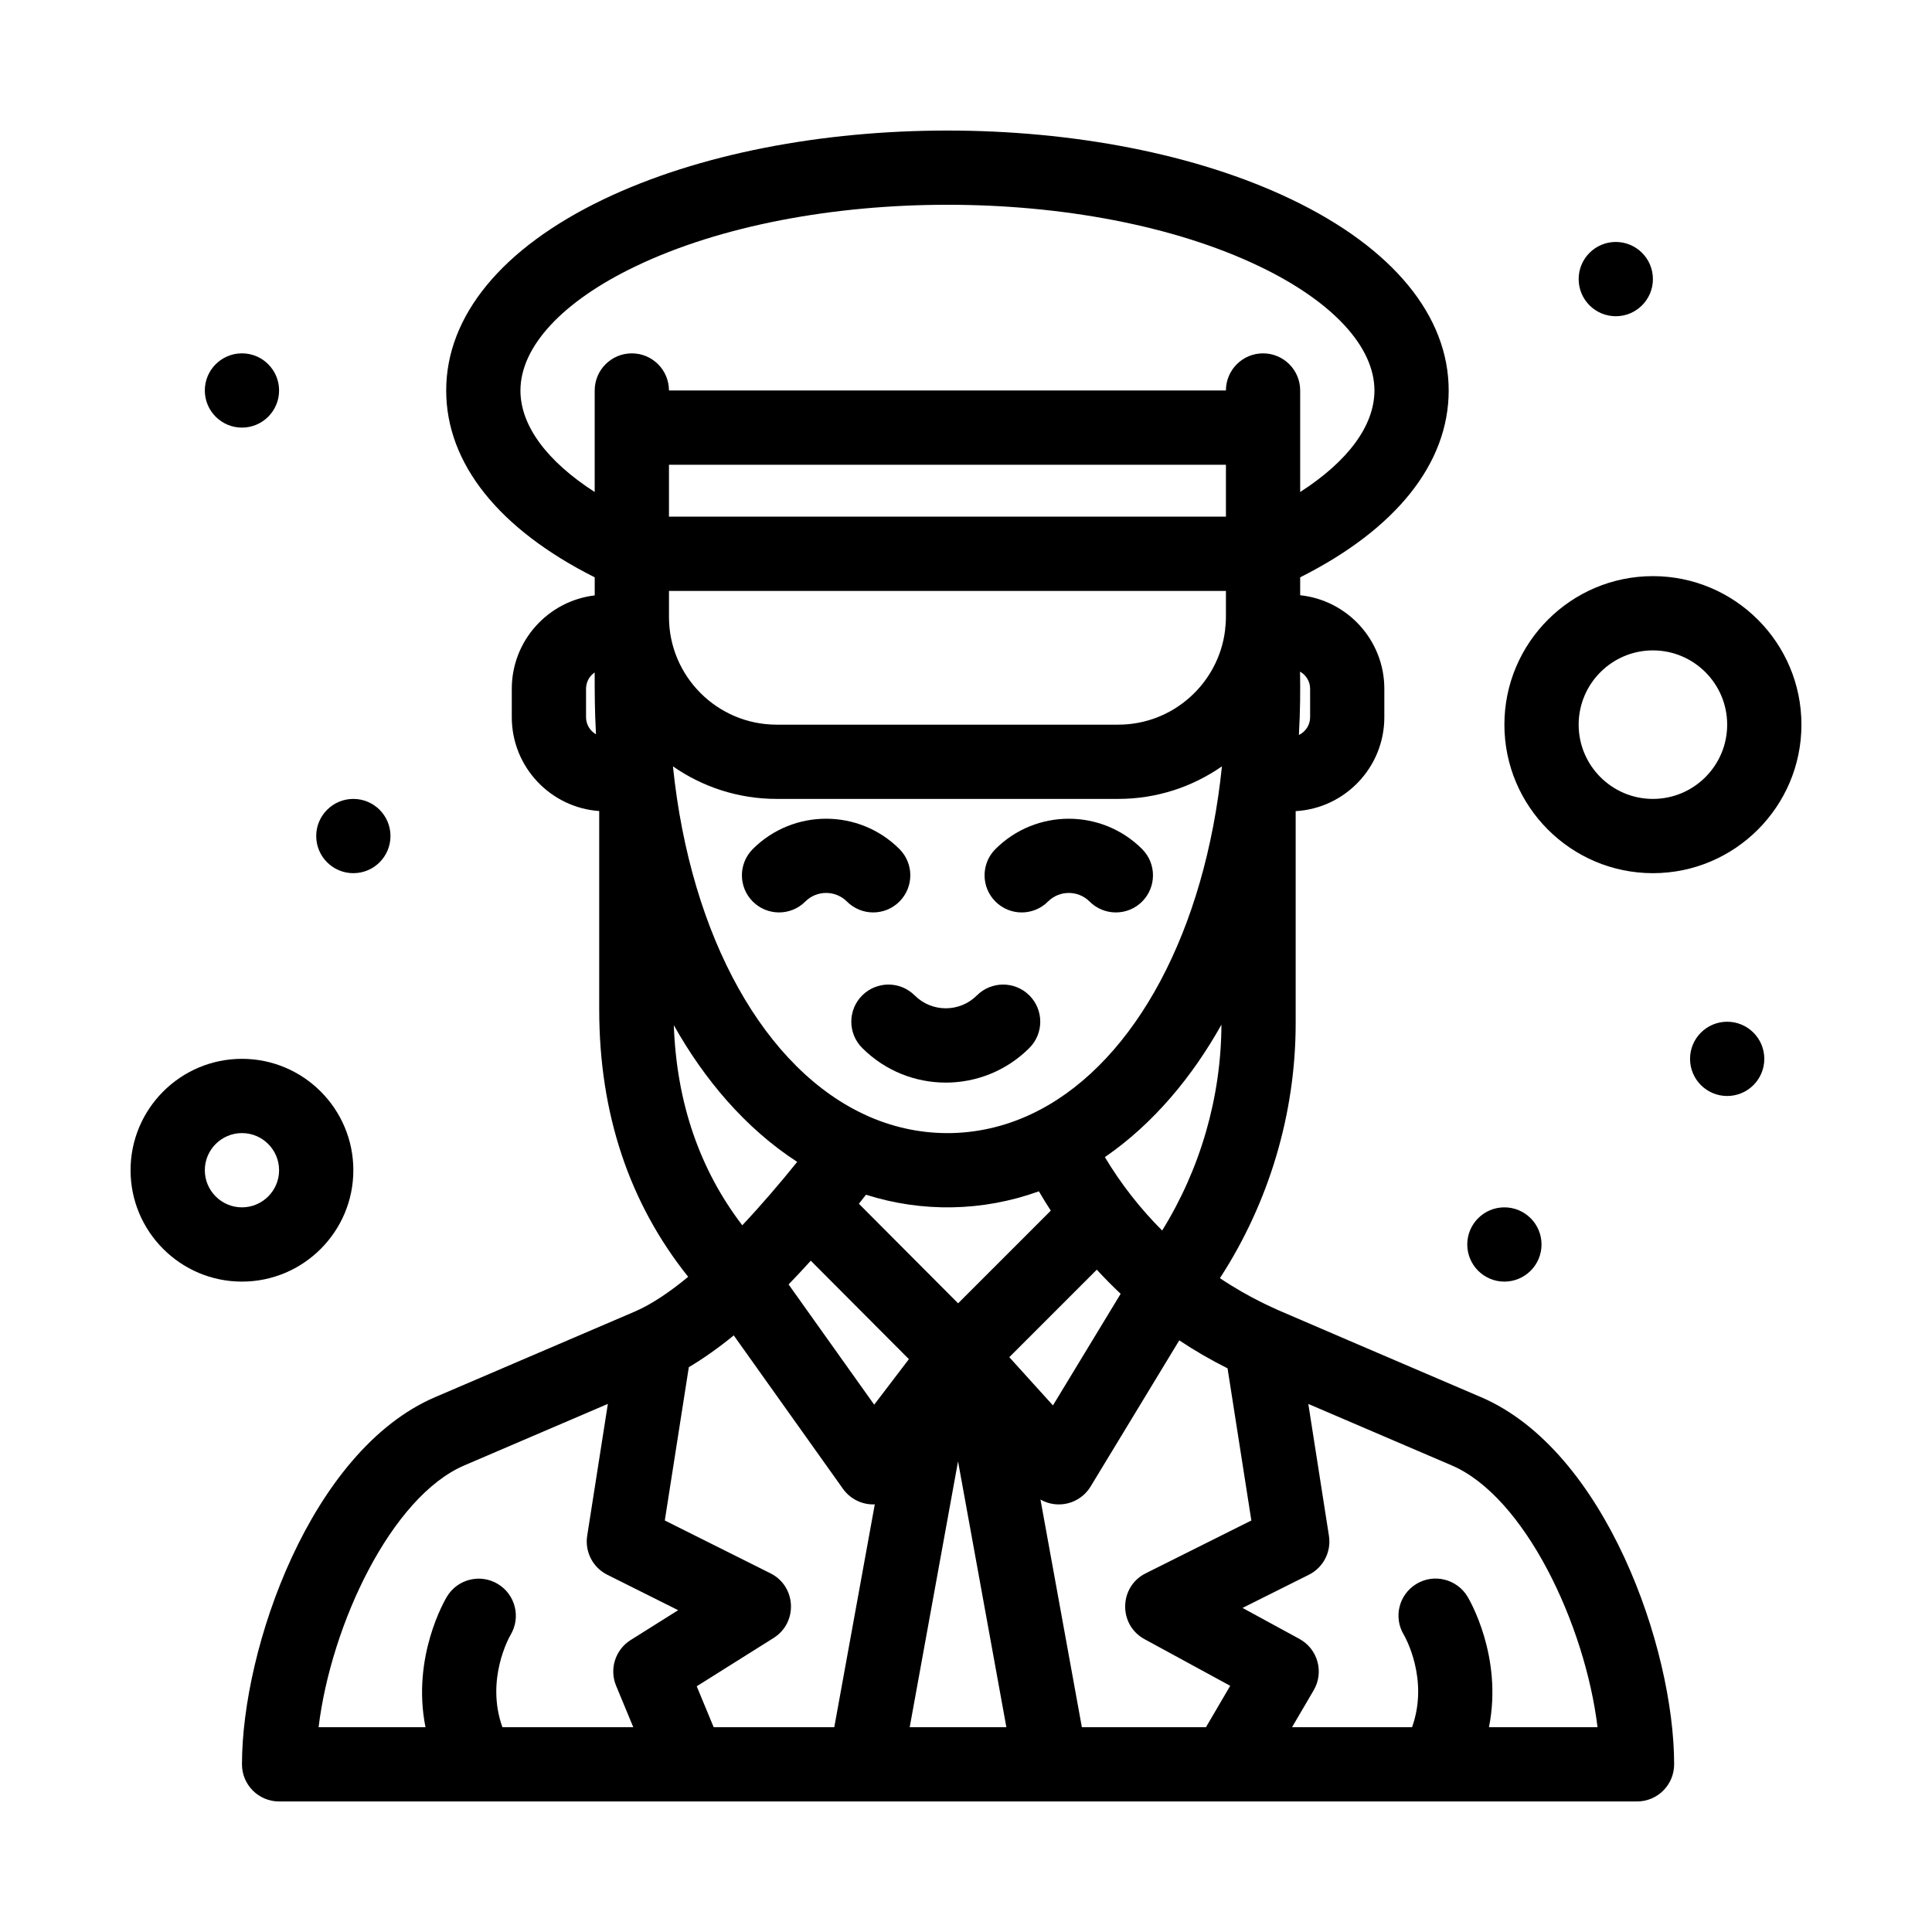<?xml version="1.0" encoding="UTF-8"?>
<!-- Uploaded to: ICON Repo, www.svgrepo.com, Generator: ICON Repo Mixer Tools -->
<svg fill="#000000" width="800px" height="800px" version="1.1" viewBox="144 144 512 512" xmlns="http://www.w3.org/2000/svg">
 <g>
  <path d="m536.48 514.26c-24.93-10.691-50.391-21.578-53.805-23.086-0.758-0.387-7.434-3.121-15.387-8.445 13.004-20 20.078-43.633 20.078-67.559v-56.211c13.082-0.746 23.496-11.621 23.496-24.883v-7.543c0-12.859-9.789-23.473-22.305-24.789v-4.746c25.445-12.789 39.359-30.215 39.359-49.512 0-19.762-14.777-37.742-41.609-50.617-50.746-24.355-131.7-24.367-182.46 0-26.824 12.875-41.602 30.852-41.602 50.617 0 19.297 13.918 36.723 39.359 49.512v4.789c-12.359 1.465-21.977 12-21.977 24.746v7.543c0 13.152 10.242 23.953 23.168 24.859v52.562c0 27.523 7.93 51.312 23.578 70.871-4.848 4.008-9.688 7.301-14.199 9.234l-52.867 22.656c-32.957 14.129-51.184 66.504-51.184 97.309 0 5.434 4.406 9.84 9.84 9.84h359.86c5.434 0 9.84-4.406 9.84-9.84 0-30.805-18.227-83.184-51.184-97.309zm-60.859 32.684-28.008 14.004c-7.094 3.547-7.285 13.645-0.305 17.445l22.711 12.363-6.426 10.973h-32.887l-10.969-60.328c4.648 2.644 10.527 1.09 13.277-3.449l23.504-38.742c4.094 2.727 8.371 5.195 12.797 7.414zm-142.49 54.785-4.492-10.848 20.375-12.801c6.473-4.066 6.043-13.695-0.832-17.133l-28.004-14.004 6.367-40.633c3.969-2.336 7.965-5.195 11.906-8.414l28.945 40.656c1.84 2.582 4.82 4.133 8.016 4.133 0.141 0 0.277-0.02 0.418-0.023l-10.738 59.062zm25.734-123.63 26 26.09-9.195 12.066-22.688-31.867c2.016-2.074 3.981-4.18 5.883-6.289zm52.609 25.566 23.188-23.188c2.031 2.211 4.137 4.344 6.324 6.394l-17.945 29.578zm10.996-38.832-24.562 24.562-26.293-26.387c0.645-0.812 1.27-1.609 1.883-2.394 14.84 4.723 30.906 4.484 45.816-0.902 1.012 1.734 2.062 3.445 3.156 5.121zm-2.898-26.711c-0.371 0.168-0.109 0.027-0.715 0.367-14.578 7.426-30.492 7.488-44.34 1.512-0.215-0.105-0.438-0.203-0.66-0.297-27.055-12.098-46.852-47.168-51.52-92.613 7.801 5.434 17.273 8.629 27.48 8.629h90.527c10.207 0 19.676-3.199 27.48-8.629-4.477 43.602-22.875 77.652-48.254 91.031zm49.312-137.52c-0.031 6.691 0.066 7.019-0.094 9.105-0.078 0.434-0.113 0.879-0.133 1.332-1.746 14.07-13.773 25.004-28.309 25.004h-90.527c-15.734 0-28.535-12.801-28.535-28.535v-6.902zm0-19.68h-147.6v-13.762h147.6zm-113.62 170.99c-4.457 5.539-9.445 11.375-14.551 16.801-11.324-14.789-17.418-32.566-18.145-53.023 8.027 14.297 18.887 27.262 32.695 36.223zm81.539-1.262c12.996-8.953 23.234-21.438 30.887-35.098-0.074 19.25-5.598 38.246-15.711 54.551-5.805-5.816-10.918-12.336-15.176-19.453zm54.391-124.12v7.543c0 2.074-1.219 3.856-2.973 4.707 0.383-6.969 0.375-11.77 0.301-16.797 1.586 0.906 2.672 2.594 2.672 4.547zm-209.27-79.047c0-11.605 11.098-23.59 30.445-32.875 45.391-21.789 120.05-21.785 165.43 0 19.344 9.285 30.441 21.266 30.441 32.875 0 9.32-7.019 18.754-19.68 26.906v-26.906c0-5.434-4.406-9.84-9.84-9.84s-9.84 4.406-9.84 9.84h-147.6c0-5.434-4.406-9.84-9.84-9.84s-9.84 4.406-9.84 9.84v26.906c-12.66-8.152-19.68-17.586-19.68-26.906zm17.383 86.59v-7.543c0-1.793 0.906-3.379 2.285-4.324 0.02 5.469-0.02 9.512 0.352 16.391-1.566-0.906-2.637-2.582-2.637-4.523zm-32.246 198.27 38.027-16.297-5.477 34.953c-0.664 4.234 1.488 8.41 5.32 10.324l18.789 9.395-12.594 7.914c-4.062 2.555-5.695 7.664-3.856 12.098l4.555 10.996h-34.684c-4.516-12.621 1.809-23.848 2.176-24.484 2.766-4.641 1.273-10.652-3.356-13.457-4.648-2.816-10.699-1.328-13.512 3.324-0.473 0.781-9.426 15.934-5.691 34.617l-28.328-0.004c3.309-27.266 19.297-61.094 38.629-69.379zm118.02 69.379 12.809-70.453 12.809 70.453zm153.51 0c3.734-18.684-5.223-33.836-5.691-34.617-2.812-4.648-8.883-6.172-13.531-3.356-4.648 2.812-6.156 8.832-3.344 13.48 0.305 0.523 6.727 11.805 2.184 24.492h-31.801l5.731-9.785c2.805-4.789 1.094-10.957-3.785-13.613l-15.07-8.207 17.578-8.789c3.832-1.914 5.984-6.09 5.32-10.32l-5.465-34.949 38.016 16.293c19.332 8.285 35.32 42.113 38.629 69.379z"/>
  <path d="m446.67 369.01c-10.715-10.715-28.148-10.715-38.867 0-3.844 3.844-3.844 10.074 0 13.914 3.844 3.844 10.07 3.844 13.918 0 3.039-3.043 7.992-3.043 11.035 0 3.844 3.84 10.074 3.844 13.918 0 3.836-3.84 3.836-10.07-0.004-13.914z"/>
  <path d="m382.36 382.92c3.844-3.844 3.844-10.074 0-13.914-10.715-10.715-28.148-10.715-38.863 0-3.844 3.844-3.844 10.074 0 13.914 3.844 3.844 10.074 3.844 13.914 0 3.043-3.043 7.992-3.043 11.035 0 3.84 3.844 10.074 3.844 13.914 0z"/>
  <path d="m247.48 365.56c0 5.434-4.402 9.84-9.84 9.84-5.434 0-9.84-4.406-9.84-9.84s4.406-9.84 9.84-9.84c5.438 0 9.84 4.406 9.84 9.84"/>
  <path d="m217.96 247.48c0 5.434-4.406 9.84-9.84 9.84-5.434 0-9.84-4.406-9.84-9.84 0-5.438 4.406-9.84 9.84-9.84 5.434 0 9.84 4.402 9.84 9.84"/>
  <path d="m582.04 217.96c0 5.438-4.406 9.844-9.84 9.844-5.434 0-9.84-4.406-9.84-9.844 0-5.434 4.406-9.84 9.84-9.84 5.434 0 9.84 4.406 9.84 9.84"/>
  <path d="m611.56 424.61c0 5.434-4.406 9.84-9.84 9.84s-9.84-4.406-9.84-9.84c0-5.434 4.406-9.84 9.84-9.84s9.84 4.406 9.84 9.84"/>
  <path d="m552.52 473.8c0 5.434-4.406 9.84-9.84 9.84-5.434 0-9.84-4.406-9.84-9.84 0-5.434 4.406-9.84 9.84-9.84 5.434 0 9.84 4.406 9.84 9.84"/>
  <path d="m402.88 407.8c-4.543 4.543-11.934 4.543-16.473 0-3.844-3.84-10.074-3.84-13.918 0-3.844 3.844-3.844 10.074 0 13.918 12.242 12.242 32.062 12.246 44.309 0 3.844-3.844 3.844-10.074 0-13.918-3.844-3.84-10.074-3.84-13.918 0z"/>
  <path d="m237.64 454.12c0-16.277-13.242-29.52-29.52-29.52-16.277 0-29.52 13.242-29.52 29.52s13.242 29.52 29.52 29.52c16.277 0 29.52-13.242 29.52-29.52zm-39.359 0c0-5.426 4.414-9.84 9.84-9.84 5.426 0 9.84 4.414 9.84 9.84s-4.414 9.84-9.84 9.84c-5.426 0-9.84-4.414-9.84-9.84z"/>
  <path d="m582.04 375.4c21.703 0 39.359-17.656 39.359-39.359s-17.656-39.359-39.359-39.359c-21.703 0-39.359 17.656-39.359 39.359s17.656 39.359 39.359 39.359zm0-59.039c10.852 0 19.68 8.828 19.68 19.68 0 10.852-8.828 19.68-19.68 19.68-10.852 0-19.68-8.828-19.68-19.68 0-10.852 8.828-19.68 19.68-19.68z"/>
 </g>
</svg>
